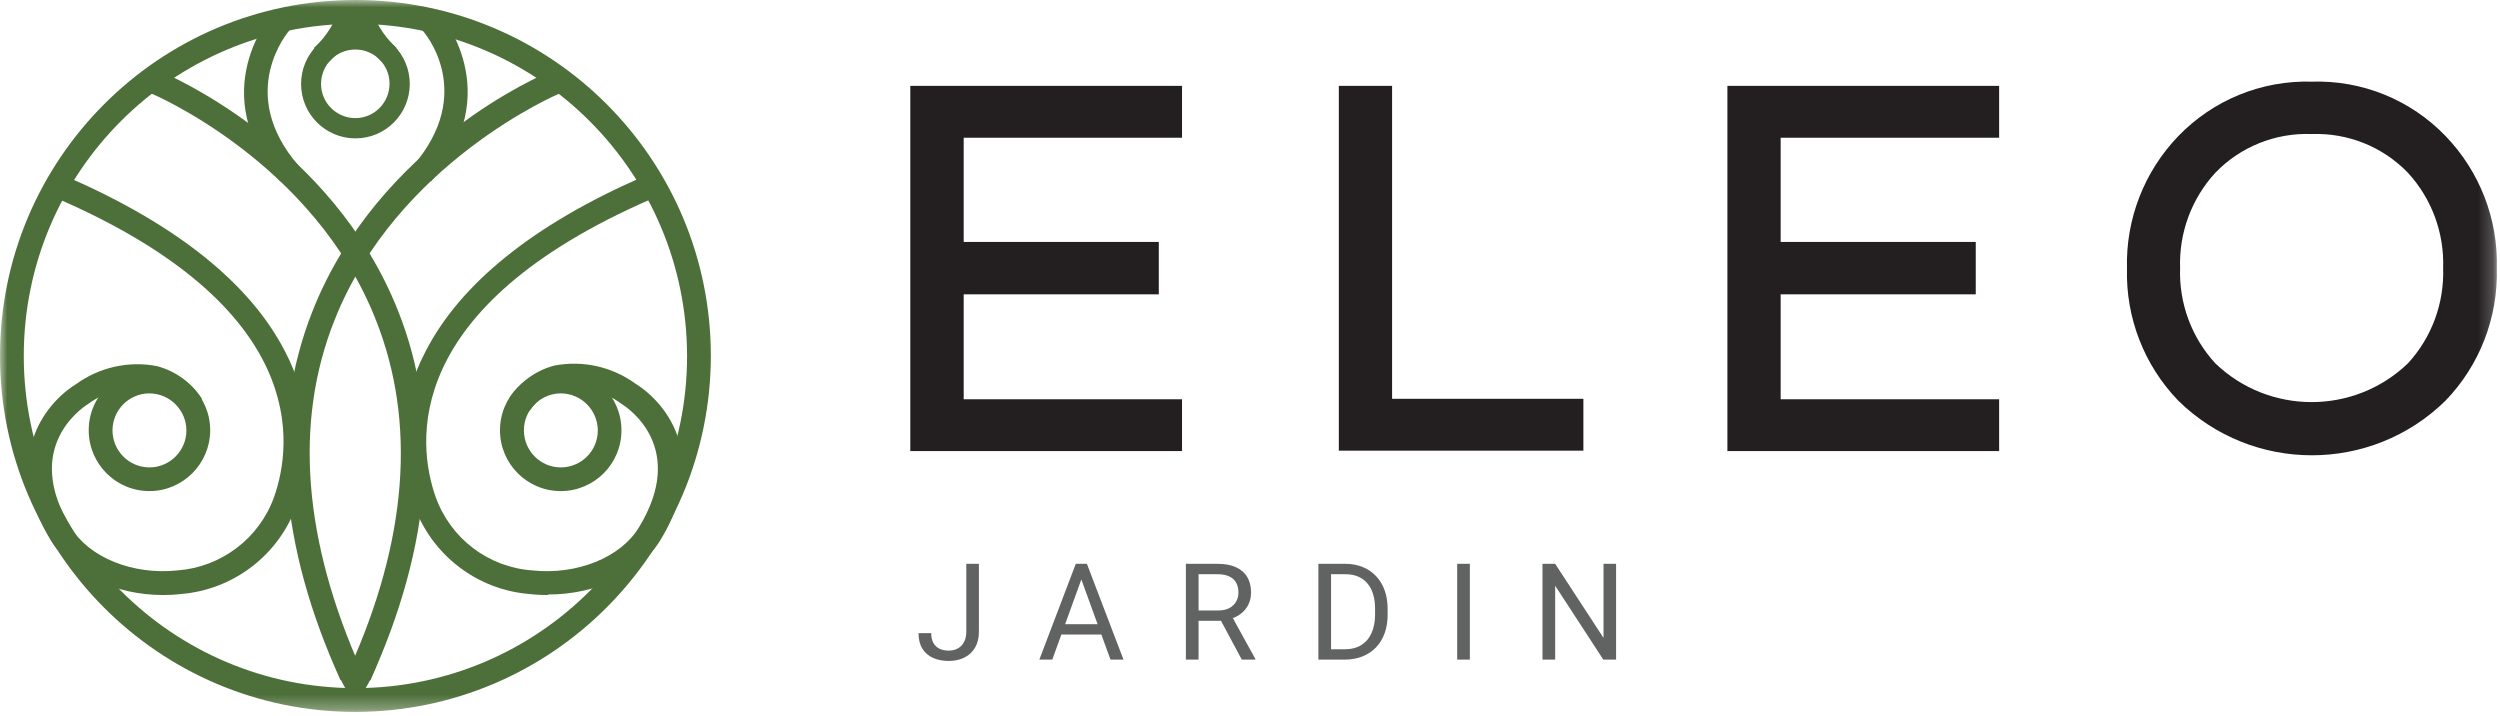 <svg xmlns="http://www.w3.org/2000/svg" fill="none" viewBox="0 0 171 49" height="49" width="171">
<g clip-path="url(#clip0_4383_10497)">
<mask height="49" width="171" y="0" x="0" maskUnits="userSpaceOnUse" style="mask-type:luminance" id="mask0_4383_10497">
<path fill="white" d="M170.791 0H0V48.695H170.791V0Z"></path>
</mask>
<g mask="url(#mask0_4383_10497)">
<path fill="#4D6F39" d="M24.311 1.629C11.784 1.629 1.626 11.802 1.626 24.348C1.626 36.894 11.784 47.067 24.311 47.067C36.838 47.067 46.996 36.894 46.996 24.348C46.977 11.811 36.829 1.647 24.311 1.629ZM24.311 48.695C10.882 48.695 0 37.797 0 24.348C0 10.899 10.882 0 24.311 0C37.74 0 48.622 10.899 48.622 24.348C48.604 37.787 37.73 48.677 24.311 48.695Z" clip-rule="evenodd" fill-rule="evenodd"></path>
<path fill="#4D6F39" d="M11.152 40.7C7.89 40.7 4.907 39.267 3.485 36.977C0.121 31.467 2.965 27.67 5.176 26.293C6.784 25.12 8.801 24.664 10.752 25.046C12.025 25.39 13.122 26.19 13.828 27.307L12.406 28.108L13.113 27.707L12.416 28.117C11.923 27.381 11.18 26.851 10.325 26.618C8.81 26.358 7.249 26.73 6.013 27.642C5.576 27.921 1.524 30.648 4.851 36.084C6.106 38.141 9.098 39.341 12.137 39.016C15.139 38.792 17.741 36.819 18.754 33.98C20.027 30.332 21.133 21.053 3.94 13.588L4.591 12.099C12.081 15.366 17.128 19.396 19.516 24.078C21.207 27.298 21.486 31.076 20.306 34.511C19.098 37.955 15.966 40.356 12.332 40.635C11.942 40.682 11.542 40.7 11.152 40.7Z" clip-rule="evenodd" fill-rule="evenodd"></path>
<path fill="#4D6F39" d="M10.222 26.907C8.828 26.907 7.695 28.042 7.695 29.439C7.695 30.834 8.828 31.97 10.222 31.97C11.616 31.97 12.75 30.834 12.75 29.439C12.741 28.042 11.616 26.916 10.222 26.907ZM10.222 33.59C7.927 33.59 6.068 31.728 6.068 29.429C6.068 27.13 7.927 25.269 10.222 25.269C12.518 25.269 14.377 27.13 14.377 29.429V29.439C14.367 31.728 12.509 33.59 10.222 33.59ZM37.452 40.7C37.061 40.7 36.662 40.682 36.271 40.635C32.638 40.365 29.506 37.955 28.298 34.511C27.117 31.076 27.396 27.298 29.088 24.078C31.457 19.424 36.467 15.366 43.957 12.099L44.607 13.588C27.415 21.034 28.521 30.341 29.794 33.98C30.807 36.828 33.4 38.802 36.411 39.016C39.45 39.341 42.442 38.141 43.697 36.084C47.014 30.648 43 27.931 42.535 27.642C41.318 26.73 39.775 26.349 38.269 26.581C37.442 26.823 36.718 27.354 36.243 28.08L34.831 27.27C35.528 26.153 36.634 25.343 37.907 25.008C39.859 24.627 41.875 25.083 43.483 26.255C45.695 27.633 48.538 31.43 45.174 36.94C43.752 39.267 40.769 40.663 37.507 40.663" clip-rule="evenodd" fill-rule="evenodd"></path>
<path fill="#4D6F39" d="M38.353 26.907C36.959 26.916 35.825 28.052 35.835 29.448C35.844 30.844 36.978 31.98 38.372 31.97C39.766 31.961 40.89 30.835 40.89 29.439C40.881 28.043 39.747 26.907 38.353 26.907ZM38.353 33.59C36.058 33.59 34.199 31.728 34.199 29.429C34.199 27.131 36.058 25.269 38.353 25.269C40.649 25.269 42.507 27.131 42.507 29.429V29.439C42.507 31.728 40.649 33.59 38.362 33.59H38.353ZM25.324 46.536L23.846 45.866C27.88 36.968 28.493 28.89 25.705 21.872C21.449 11.066 10.418 6.422 10.306 6.375L10.929 4.868C11.403 5.063 22.713 9.828 27.238 21.286C30.194 28.731 29.543 37.238 25.324 46.555" clip-rule="evenodd" fill-rule="evenodd"></path>
<path fill="#4D6F39" d="M23.298 46.536C19.07 37.229 18.428 28.741 21.374 21.285C25.909 9.828 37.173 5.063 37.693 4.868L38.316 6.375C38.204 6.422 27.164 11.094 22.88 21.9C20.092 28.917 20.752 36.987 24.738 45.885L23.298 46.536ZM24.311 3.388C23.019 3.378 21.969 4.43 21.96 5.724C21.951 7.017 23.001 8.069 24.292 8.079C25.584 8.088 26.634 7.036 26.644 5.742C26.644 5.733 26.644 5.733 26.644 5.724C26.644 4.43 25.603 3.388 24.311 3.388ZM24.311 9.465C22.257 9.465 20.594 7.799 20.594 5.742C20.594 3.686 22.257 2.02 24.311 2.02C26.365 2.02 28.028 3.686 28.028 5.742C28.028 7.799 26.365 9.465 24.311 9.465Z" clip-rule="evenodd" fill-rule="evenodd"></path>
<path fill="#4D6F39" d="M22.397 4.318L21.468 3.285C22.378 2.457 23.02 1.387 23.326 0.195L24.72 0.456C24.358 1.954 23.549 3.295 22.397 4.318Z" clip-rule="evenodd" fill-rule="evenodd"></path>
<path fill="#4D6F39" d="M26.226 4.318C25.073 3.295 24.265 1.954 23.902 0.456L25.268 0.195L24.581 0.326L25.268 0.186C25.575 1.377 26.216 2.457 27.127 3.285L26.198 4.318" clip-rule="evenodd" fill-rule="evenodd"></path>
<path fill="#4D6F39" d="M24.032 0.782L23.856 2.429H24.952L24.023 0.782M22.954 45.605C23.252 46.489 23.707 47.318 24.283 48.053C24.98 47.262 25.491 46.331 25.779 45.317L24.255 45.689C24.255 45.689 22.75 45.028 22.954 45.605ZM19.191 12.425C13.94 6.32 18.586 0.977 18.633 0.931L19.841 2.02C19.683 2.196 16.124 6.357 20.417 11.327L19.191 12.397M29.469 12.397L28.242 11.355C32.601 6.32 29.023 2.187 28.865 2.048L30.082 0.931C30.129 0.986 34.729 6.32 29.469 12.425" clip-rule="evenodd" fill-rule="evenodd"></path>
<path fill="#4D6F39" d="M19.516 2.28C19.674 2.104 19.878 1.983 20.101 1.927C20.631 1.796 19.432 1.796 19.432 1.796L19.516 2.28ZM29.171 2.28C29.014 2.104 28.809 1.983 28.586 1.927C28.056 1.796 29.255 1.796 29.255 1.796L29.171 2.28Z" clip-rule="evenodd" fill-rule="evenodd"></path>
<path fill="#231F20" d="M80.851 5.873V9.419H65.917V16.549H79.262V20.132H65.917V27.308H80.851V30.854H62.265V5.873H80.851ZM95.219 5.873V27.28H108.304V30.826H91.576V5.873H95.219ZM136.741 5.873V9.419H121.797V16.549H135.142V20.132H121.797V27.308H136.741V30.854H118.154V5.873H136.741ZM158.115 5.585C161.563 5.473 164.89 6.822 167.278 9.307C169.611 11.727 170.875 14.985 170.782 18.345C170.875 21.714 169.611 24.981 167.278 27.401C162.204 32.389 154.063 32.389 148.989 27.401C146.657 24.981 145.393 21.723 145.486 18.363C145.393 14.994 146.666 11.727 148.999 9.307C151.387 6.832 154.705 5.482 158.143 5.585H158.115ZM158.115 9.168C155.643 9.075 153.246 10.033 151.526 11.82C149.9 13.589 149.036 15.934 149.119 18.335C149.036 20.737 149.9 23.082 151.526 24.851C155.207 28.387 161.024 28.387 164.704 24.851C166.33 23.082 167.194 20.737 167.111 18.335C167.194 15.934 166.33 13.589 164.704 11.82C162.994 10.043 160.606 9.084 158.143 9.168H158.115Z" clip-rule="evenodd" fill-rule="evenodd"></path>
<path fill="#606361" d="M66.095 43.206V38.565H66.957V43.206C66.957 43.638 66.869 44.002 66.692 44.3C66.516 44.597 66.271 44.823 65.96 44.979C65.651 45.132 65.296 45.209 64.895 45.209C64.493 45.209 64.136 45.14 63.825 45.002C63.514 44.864 63.269 44.654 63.093 44.372C62.916 44.09 62.827 43.734 62.827 43.305H63.695C63.695 43.581 63.746 43.807 63.847 43.984C63.95 44.161 64.09 44.292 64.27 44.376C64.453 44.46 64.661 44.502 64.895 44.502C65.122 44.502 65.326 44.454 65.506 44.358C65.689 44.259 65.832 44.114 65.937 43.922C66.042 43.726 66.095 43.488 66.095 43.206ZM74.141 39.146L71.975 45.119H71.09L73.584 38.565H74.155L74.141 39.146ZM75.957 45.119L73.786 39.146L73.773 38.565H74.344L76.847 45.119H75.957ZM75.844 42.693V43.404H72.168V42.693H75.844ZM81.114 38.565H83.28C83.772 38.565 84.187 38.64 84.525 38.791C84.867 38.941 85.126 39.163 85.303 39.457C85.483 39.748 85.572 40.106 85.572 40.532C85.572 40.832 85.511 41.107 85.388 41.356C85.268 41.602 85.094 41.812 84.867 41.986C84.642 42.157 84.372 42.285 84.058 42.369L83.815 42.463H81.779L81.77 41.757H83.307C83.619 41.757 83.878 41.703 84.085 41.594C84.291 41.483 84.447 41.335 84.552 41.149C84.657 40.963 84.709 40.757 84.709 40.532C84.709 40.28 84.66 40.06 84.561 39.871C84.462 39.682 84.306 39.536 84.094 39.434C83.884 39.329 83.613 39.277 83.28 39.277H81.982V45.119H81.114V38.565ZM84.939 45.119L83.348 42.148L84.251 42.144L85.864 45.065V45.119H84.939ZM91.948 45.119H90.581L90.59 44.412H91.948C92.415 44.412 92.804 44.315 93.116 44.12C93.427 43.922 93.661 43.645 93.817 43.291C93.976 42.934 94.055 42.517 94.055 42.04V41.639C94.055 41.264 94.01 40.931 93.92 40.64C93.831 40.346 93.699 40.099 93.525 39.898C93.351 39.694 93.138 39.539 92.887 39.434C92.638 39.329 92.352 39.277 92.028 39.277H90.554V38.565H92.028C92.457 38.565 92.848 38.637 93.201 38.782C93.555 38.922 93.859 39.128 94.113 39.398C94.371 39.665 94.569 39.989 94.707 40.37C94.844 40.748 94.914 41.175 94.914 41.648V42.04C94.914 42.514 94.844 42.942 94.707 43.323C94.569 43.701 94.37 44.023 94.109 44.291C93.851 44.558 93.54 44.763 93.174 44.907C92.812 45.048 92.403 45.119 91.948 45.119ZM91.044 38.565V45.119H90.177V38.565H91.044ZM100.538 38.565V45.119H99.671V38.565H100.538ZM110.54 38.565V45.119H109.668L106.374 40.064V45.119H105.506V38.565H106.374L109.681 43.633V38.565H110.54Z"></path>
</g>
</g>
<defs>
<clipPath id="clip0_4383_10497">
<rect fill="white" height="49" width="171"></rect>
</clipPath>
</defs>
</svg>
